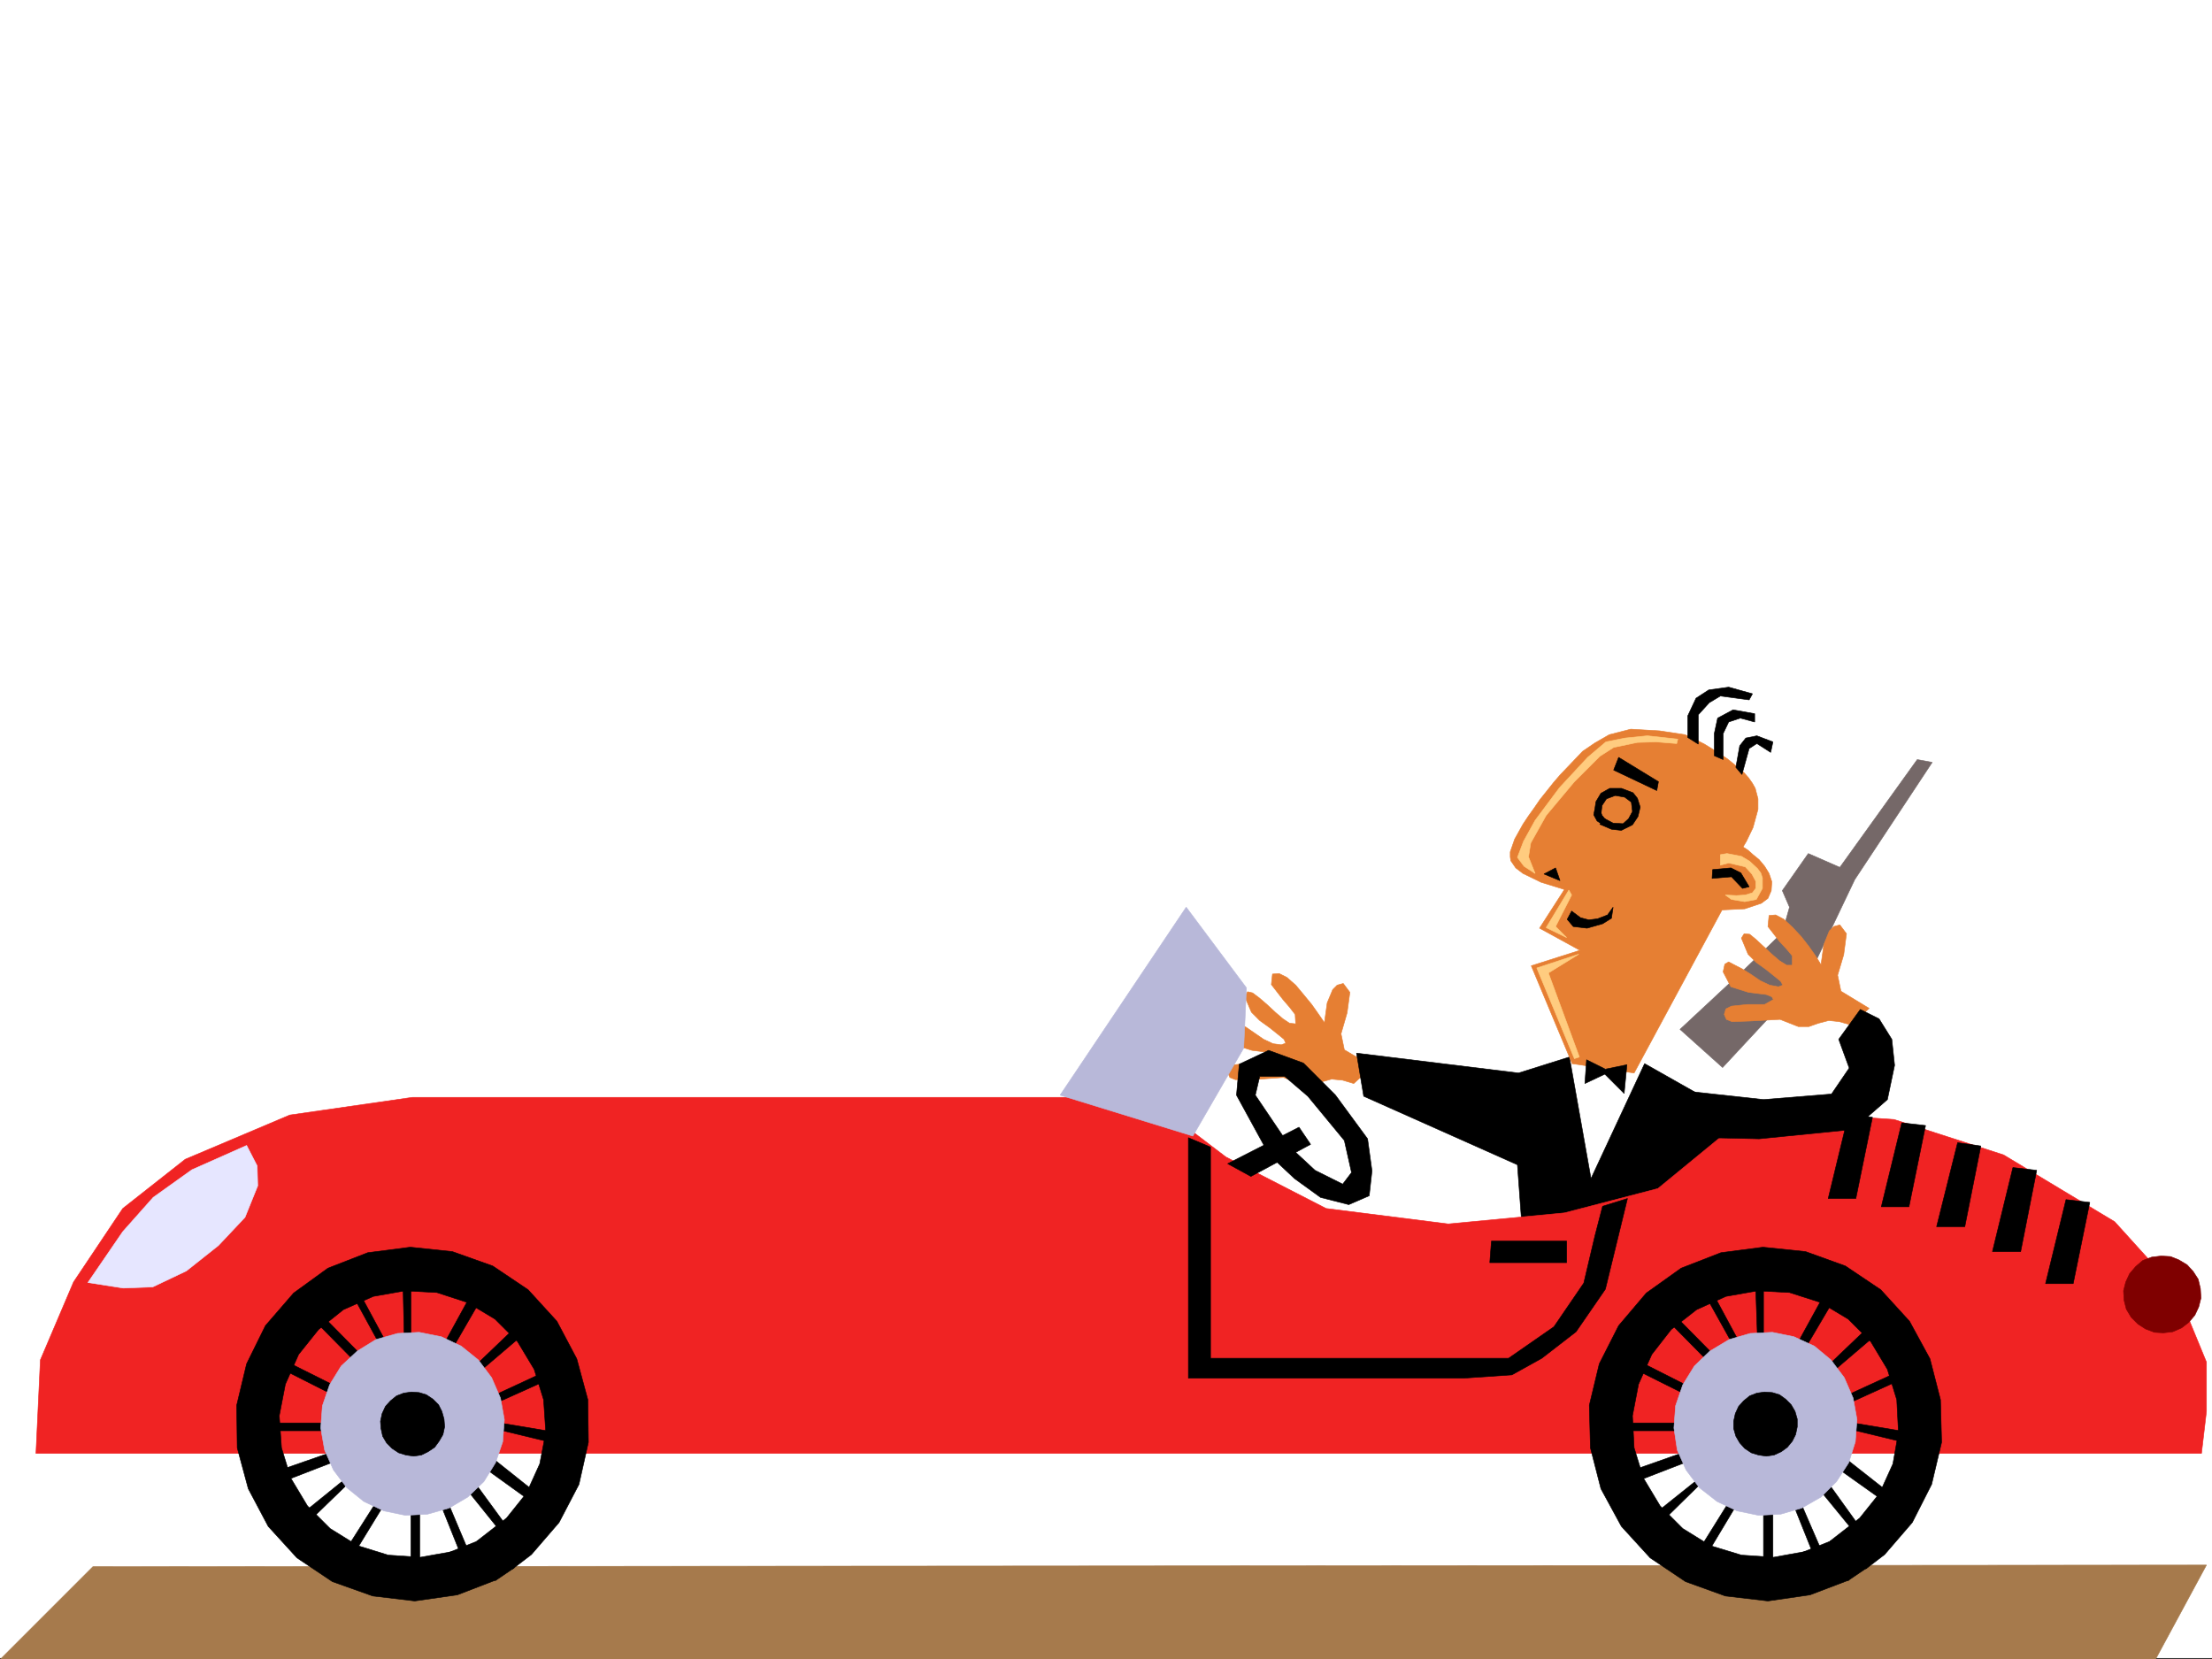 <svg xmlns="http://www.w3.org/2000/svg" width="2997.016" height="2248.25"><rect width="100%" height="100%" fill="#333333" stroke="none"/><defs><clipPath id="a"><path d="M0 0h2997v2244.137H0Zm0 0"/></clipPath><clipPath id="b"><path d="M0 2118h2990v128.09H0Zm0 0"/></clipPath><clipPath id="c"><path d="M0 2117h2991v129.09H0Zm0 0"/></clipPath></defs><path fill="#fff" d="M0 2246.297h2997.016V0H0Zm0 0"/><g clip-path="url(#a)" transform="translate(0 2.16)"><path fill="#fff" fill-rule="evenodd" stroke="#fff" stroke-linecap="square" stroke-linejoin="bevel" stroke-miterlimit="10" stroke-width=".743" d="M.742 2244.137h2995.531V-2.16H.743Zm0 0"/></g><path fill="#756868" fill-rule="evenodd" stroke="#756868" stroke-linecap="square" stroke-linejoin="bevel" stroke-miterlimit="10" stroke-width=".743" d="m2276.246 1394.656 86.918-80.894 51.691-50.168 9.735-34.446-9.734-22.484 35.19-50.203 42.735 18.73 104.867-146.039 20.254 3.754-104.906 158.785L2452.312 1319l-118.394 127.348Zm0 0"/><g clip-path="url(#b)" transform="translate(0 2.16)"><path fill="#a67a4c" fill-rule="evenodd" d="m-2.23 2248.633 128.093-128.094 2863.645-2.227-70.418 130.32zm0 0"/></g><g clip-path="url(#c)" transform="translate(0 2.16)"><path fill="none" stroke="#a67a4c" stroke-linecap="square" stroke-linejoin="bevel" stroke-miterlimit="10" stroke-width=".743" d="m-2.23 2248.633 128.093-128.094 2863.645-2.227-70.418 130.32Zm0 0"/></g><path fill="#fff" fill-rule="evenodd" stroke="#fff" stroke-linecap="square" stroke-linejoin="bevel" stroke-miterlimit="10" stroke-width=".743" d="m2107.644 1444.082 41.215-26.941 88.403 32.96-81.64 179.743zm0 0"/><path fill="#e67f33" fill-rule="evenodd" stroke="#e67f33" stroke-linecap="square" stroke-linejoin="bevel" stroke-miterlimit="10" stroke-width=".743" d="m1859.637 1444.863-38.203-22.484-4.496-21.738 8.25-28.465 3.753-27.684-8.992-12.004-8.25 2.27-5.984 5.98-7.504 17.989-3.754 26.937-8.25-11.965-8.996-12.746-10.477-12.746-11.222-13.45-12.004-10.519-10.477-5.238-8.996.742-1.484 14.235 15.719 20.253 8.992 10.477 7.507 9.734.743 12.75-8.25-.785-8.993-5.98-10.48-8.992-11.262-10.48-10.476-8.993-8.992-6.727-6.727-1.523-3.754 6.766 8.992 20.957 11.223 11.261 13.488 9.735 11.262 8.992 8.21 6.726 2.27 5.239-5.984 2.23-11.262-1.488-12.746-5.98-11.965-8.25-12.003-8.25-18.727-8.954-5.984 2.227-2.266 10.48 11.262 20.215 23.965 7.504 23.968 3.012 7.508 2.972 2.23 4.497-11.964 5.98-23.227.785-22.48 2.227-6.766 3.754-2.23 6.726 2.972 6.762 7.508 2.973h23.227l41.953-2.973 24.75 9.738 14.234.742 12.707-4.496 13.488-3.754 15.016 1.485 14.973 4.496zm0 0"/><path fill-rule="evenodd" stroke="#000" stroke-linecap="square" stroke-linejoin="bevel" stroke-miterlimit="10" stroke-width=".743" d="m2126.375 1432.117-68.934 21.7-219.507-26.942 9.738 58.418 208.285 92.863 12.746 173.797 289.184-25.492-22.446-224.707-107.172-60.645-72.648 155.774zm0 0"/><path fill="#e67f33" fill-rule="evenodd" stroke="#e67f33" stroke-linecap="square" stroke-linejoin="bevel" stroke-miterlimit="10" stroke-width=".743" d="m2282.973 995.445-34.45-5.238-38.984-2.266-29.207 7.504-19.469 11.223-16.504 11.223-30.73 32.218-8.992 10.477-8.953 11.262-8.997 11.222-8.25 12.004-7.507 10.477-7.465 11.222-11.262 20.215-5.984 17.242v6.727l.746 5.238 6.722 9.739 9.778 7.507 24.71 12.004 31.473 9.735-33.742 52.394 54.703 29.988-65.925 20.958 55.445 132.59 83.91 12.706 119.137-220.953 30.73-1.488 22.485-7.504 8.992-6.726 4.457-10.48.781-12.005-3.754-11.219-5.98-9.738-7.508-8.992-8.25-6.727-6.723-6.02-6.765-4.456 4.496-7.508 8.992-18.73 6.765-24.711v-14.23l-3.753-14.235-3.754-6.723-5.239-7.508-5.984-6.726-6.762-6.02-15.718-12.707-15.758-10.52-15.719-9.734-13.488-6.726zm0 0"/><path fill="#ffcc7f" fill-rule="evenodd" stroke="#ffcc7f" stroke-linecap="square" stroke-linejoin="bevel" stroke-miterlimit="10" stroke-width=".743" d="m2273.234 1001.43-41.21-4.496-29.95 3.011-26.238 5.239-24.711 20.957-38.238 41.21-32.961 44.184-15.719 28.465-8.25 21.7 8.992 12.003 14.977 9.738-8.996-22.484 3.011-18.73 20.957-37.418 38.243-45.707 34.445-34.446 18.73-12.004 32.22-6.726 25.491-.742 27.723 2.226zm-147.601 204.492-30.735 50.91 27.723 13.488-14.977-14.976 21.743-42.696zm-43.442 105.609 56.93-18.73-41.21 25.457 41.952 113.86-6.722 2.226zm248.754-153.547v14.235l11.223-3.012 22.484 5.238 8.992 9.739 5.239 9.734v9.738l-4.496 5.98-9.735 3.012-12.004.743-14.976-.743 8.25 5.98 17.984 3.013 15.719-3.012 8.25-14.973v-14.234l-2.266-6.727-4.496-5.98-10.48-9.734-11.223-6.766-19.508-3.754zm0 0"/><path fill-rule="evenodd" stroke="#000" stroke-linecap="square" stroke-linejoin="bevel" stroke-miterlimit="10" stroke-width=".743" d="m2091.93 1184.184 15.715-8.25 5.984 17.242zm37.457 50.203 11.965 8.992 11.261 2.973 11.961-1.485 13.492-5.242 7.508-10.477-2.23 14.977-12.004 7.465-20.996 5.984-18.73-2.23-8.212-9.735zm63.691-208.247 53.922 32.962-2.23 12.003-58.454-27.722zm127.352 152.06 24.75-2.266 13.488 6.761 11.223 18.73-8.993 2.231-14.976-15.719-26.235 2.227zm-160.352-77.145 2.27-14.973 6.726-11.262 12.004-6.726h15.715l15.758 5.984 5.984 7.508 3.754 11.965-3.012 12.746-7.468 11.219-15.016 7.507-13.45-1.484-15.757-6.766 6.766-7.468 11.222 5.984 13.488.742 7.508-6.726 5.239-9.774-1.524-12.707-8.996-6.765-12.707-2.227-12.004 4.496-5.98 8.992-1.524 12.707zm0 0"/><path fill-rule="evenodd" stroke="#000" stroke-linecap="square" stroke-linejoin="bevel" stroke-miterlimit="10" stroke-width=".743" d="m2167.586 1096.559 3.012 8.25 7.468 8.953-7.468 3.011-6.766-4.496-4.496-8.25 1.527-6.726zm-17.984 339.312-2.23 32.176 26.98-12.707 26.195 26.2 3.754-38.946-29.207 5.984zm0 0"/><path fill="#f02323" fill-rule="evenodd" stroke="#f02323" stroke-linecap="square" stroke-linejoin="bevel" stroke-miterlimit="10" stroke-width=".743" d="m54.7 1842.586 44.964-105.605 66.668-99.63 84.652-66.663 141.618-59.942 166.332-23.969h995.761l106.39 80.899 135.638 69.676 165.59 20.957 157.335-14.973 126.61-32.965 129.613-106.351 190.34 12.746 148.344 47.937 150.574 90.594 84.691 93.644 39.688 96.618v66.668l-6.727 56.93H48.72Zm0 0"/><path fill-rule="evenodd" stroke="#000" stroke-linecap="square" stroke-linejoin="bevel" stroke-miterlimit="10" stroke-width=".743" d="m694.574 2125.71 25.453-19.472 37.457-43.437 26.98-51.692 12.747-56.93-.742-57.671-15.016-55.445-26.941-50.907-38.98-42.699-47.938-32.219-54.703-19.472-56.926-5.98-57.715 7.468-53.957 20.996-46.45 33.703-38.202 44.184-25.493 51.691-13.449 56.149.742 57.671 14.977 55.442 26.977 50.95 38.945 42.694 47.976 32.18 54.7 19.473 56.93 6.765 57.671-8.25 52.473-20.214L619.617 2101l-50.203 8.953-43.441-2.972-41.211-12.747-37.457-23.222-30.735-30.696-22.48-37.457-12.707-41.21-3.012-43.442 8.25-42.695 17.984-40.43 26.981-33.707 33.703-26.977 40.469-17.949 42.699-7.508 43.438 2.27 41.21 13.45 37.461 22.484 30.73 30.69 22.485 37.462 12.746 41.21 2.973 44.184-8.21 42.696-17.99 39.687-26.976 33.703-40.469 31.477zm0 0"/><path fill-rule="evenodd" stroke="#000" stroke-linecap="square" stroke-linejoin="bevel" stroke-miterlimit="10" stroke-width=".743" d="m603.156 2105.457 56.188-22.445 37.457 41.175-25.453 17.243zm-56.968-358 1.523 64.398h8.996v-66.664zm10.519 295.833v78.667h11.965v-76.402zm0 0"/><path fill-rule="evenodd" stroke="#000" stroke-linecap="square" stroke-linejoin="bevel" stroke-miterlimit="10" stroke-width=".743" d="m596.39 2036.563 26.981 67.41 10.48-4.496-28.464-67.41zm44.223-31.438-8.992 11.965 42.7 53.176 8.992-6.723zm23.227-32.219-6.727 16.461 56.188 40.469 5.984-12.746zm11.223-35.968 68.187 16.5 1.527-14.235-67.449-11.262zm-2.973-35.934 66.664-29.953-4.496-10.516-62.91 29.207zm-19.473-44.964 56.188-47.938-11.262-8.954-51.688 49.422zm-38.98-29.954 38.98-67.406-12.004-8.992-38.199 69.675zm-92.16-10.476-36.715-68.153-5.98 8.992 35.968 65.883zm-32.219 20.214-51.692-52.433-6.761 10.476 51.726 52.434zm-38.199 40.469-62.954-31.477-2.226 12.004 60.684 30.692zm-6.766 51.648h-79.41v10.52h77.183zm-62.168 62.954 68.934-23.97 3.753 12.708-65.964 25.492zm28.465 59.155 55.441-44.925 4.5 5.984-49.465 47.938zm62.95 41.958 36.714-57.672 10.48 3.71-38.984 63.696zm0 0"/><path fill="#b8b8d9" fill-rule="evenodd" stroke="#b8b8d9" stroke-linecap="square" stroke-linejoin="bevel" stroke-miterlimit="10" stroke-width=".743" d="m579.187 2051.54-29.988 1.522-29.207-6.019-26.98-12.707-23.227-18.73-17.984-23.97-12.004-26.98-5.238-29.949 2.265-29.95 9.739-28.464 15.718-25.496 21.739-20.215 25.453-15.715 29.246-8.25 29.207-1.488 29.992 5.984 26.977 12.746 23.226 18.727 17.95 23.969 12 27.683 5.242 29.207-2.231 29.993-9.734 28.464-15.758 25.454-21.738 20.957-25.457 14.976zm0 0"/><path fill-rule="evenodd" stroke="#000" stroke-linecap="square" stroke-linejoin="bevel" stroke-miterlimit="10" stroke-width=".743" d="m579.93 1966.926-8.992 4.457-10.477 1.523-10.52-1.523-9.734-2.973-8.996-5.98-7.465-7.508-5.281-8.992-2.227-10.48-.742-9.735 2.227-10.48 4.496-9.735 6.765-7.508 8.25-6.726 9.735-3.754 10.48-1.485 10.477.743 9.738 2.972 8.992 6.02 7.508 7.469 4.496 8.996 2.973 10.476.781 10.48-2.27 10.516-5.238 8.992-5.98 8.211zm1948.043 158.784 25.492-19.472 37.457-43.437 26.238-51.692 13.488-56.93-1.523-57.671-14.234-55.445-27.723-50.907-38.941-42.699-47.977-32.219-53.918-19.472-57.715-5.98-56.93 7.468-53.957 20.996-47.19 33.703-37.462 44.184-26.234 51.691-13.489 56.149 1.485 57.671 14.234 55.442 27.719 50.95 38.984 42.694 47.938 32.18 53.957 19.473 57.71 6.765 56.93-8.25 53.176-20.214-53.176-39.688-49.46 8.953-43.442-2.972-41.953-12.747-37.496-23.222-30.695-30.696-22.48-37.457-12.747-41.21-2.23-43.442 8.21-42.695 17.985-40.43 26.238-33.707 34.485-26.977 39.687-17.949 42.7-7.508 43.476 2.27 41.957 13.45 37.457 22.484 30.73 30.69 22.485 37.462 12.707 41.21 2.27 44.184-7.509 42.696-17.988 39.687-26.976 33.703-40.43 31.477zm0 0"/><path fill-rule="evenodd" stroke="#000" stroke-linecap="square" stroke-linejoin="bevel" stroke-miterlimit="10" stroke-width=".743" d="m2436.555 2105.457 56.226-22.445 36.715 41.175-25.492 17.243zm-57.672-358 2.23 64.398h8.25v-66.664zm10.48 295.833v78.667h12.746v-76.402zm0 0"/><path fill-rule="evenodd" stroke="#000" stroke-linecap="square" stroke-linejoin="bevel" stroke-miterlimit="10" stroke-width=".743" d="m2429.086 2036.563 26.98 67.41 11.223-4.496-29.207-67.41zm44.964-31.438-9.773 11.965 43.48 53.176 8.25-6.723zm22.446-32.219-6.727 16.461 56.93 40.469 6.024-12.746zm12.004-35.968 68.191 16.5 1.485-14.235-67.41-11.262zm-3.012-35.934 65.961-29.953-3.754-10.516-63.691 29.207zm-19.472-44.964 56.187-47.938-11.965-8.954-51.687 49.422zm-39.684-29.954 39.684-67.406-11.965-8.992-38.239 69.675zm-91.418-10.476-36.715-68.153-6.762 8.992 36.715 65.883zm-32.961 20.214-51.73-52.433-5.98 10.476 51.69 52.434zm-38.238 40.469-62.172-31.477-3.008 12.004 61.426 30.692zm-6.727 51.648h-78.668v10.52h77.184zm-61.425 62.954 68.152-23.97 4.496 12.708-65.922 25.492zm27.722 59.155 56.188-44.925 3.75 5.984-48.715 47.938zm63.653 41.958 35.972-57.672 10.48 3.71-38.203 63.696zm0 0"/><path fill="#b8b8d9" fill-rule="evenodd" stroke="#b8b8d9" stroke-linecap="square" stroke-linejoin="bevel" stroke-miterlimit="10" stroke-width=".743" d="m2412.586 2051.54-29.95 1.522-29.245-6.019-26.942-12.707-24.008-18.73-17.984-23.97-11.965-26.98-4.496-29.949 2.227-29.95 9.738-28.464 15.758-25.496 20.957-20.215 26.234-15.715 28.465-8.25 29.992-1.488 29.207 5.984 27.723 12.746 22.48 18.727 17.989 23.969 12 27.683 5.242 29.207-2.27 29.993-8.992 28.464-16.46 25.454-20.997 20.957-26.238 14.976zm0 0"/><path fill-rule="evenodd" stroke="#000" stroke-linecap="square" stroke-linejoin="bevel" stroke-miterlimit="10" stroke-width=".743" d="m2413.332 1966.926-9.738 4.457-10.477 1.523-10.48-1.523-9.735-2.973-8.996-5.98-6.762-7.508-5.242-8.992-3.008-10.48v-9.735l2.266-10.48 4.496-9.735 6.727-7.508 8.25-6.726 9.734-3.754 10.52-1.485 10.48.743 9.735 2.972 8.25 6.02 7.468 7.469 5.239 8.996 3.011 10.476v10.48l-2.23 10.516-4.496 8.992-6.762 8.211zm0 0"/><path fill="#e6e6ff" fill-rule="evenodd" stroke="#e6e6ff" stroke-linecap="square" stroke-linejoin="bevel" stroke-miterlimit="10" stroke-width=".743" d="m119.137 1737.723 47.937 7.468 39.727-1.488 45.707-21.738 43.441-34.45 35.969-38.199 17.246-42.695-.742-26.941-14.274-27.723-74.171 32.961-52.434 37.457-41.211 46.414zm0 0"/><path fill="#b8b8d9" fill-rule="evenodd" stroke="#b8b8d9" stroke-linecap="square" stroke-linejoin="bevel" stroke-miterlimit="10" stroke-width=".743" d="m1436.34 1483.805 170.828-254.657 81.64 109.325-3.753 81.64-68.895 119.098zm0 0"/><path fill-rule="evenodd" stroke="#000" stroke-linecap="square" stroke-linejoin="bevel" stroke-miterlimit="10" stroke-width=".743" d="m2504.746 1509.262-27.723 114.601h37.457l22.485-110.105zm71.945 12.004-27.722 113.816h37.457l22.484-110.105zm75.657 26.937-28.465 113.86h38.203l21.738-109.364zm74.918 33.703-27.723 113.86h38.238l21.703-110.106zm71.941 43.442-27.723 113.859h37.461l22.48-110.105zm0 0"/><path fill="#7f0000" fill-rule="evenodd" stroke="#7f0000" stroke-linecap="square" stroke-linejoin="bevel" stroke-miterlimit="10" stroke-width=".743" d="m2965.54 1791.64-9.735 7.508-12.004 5.239-12.707 1.484-12.004-.742-12.004-4.496-10.48-6.766-8.993-8.953-6.726-11.258-3.008-11.965-.746-12.75 3.012-11.96 5.238-11.262 8.25-9.738 9.738-8.25 11.965-4.457 12.746-1.524 12.746.742 11.223 4.496 11.262 6.766 8.21 8.992 6.762 10.48 3.012 12.708.742 12.746-3.012 12.004-5.238 11.222zm0 0"/><path fill-rule="evenodd" stroke="#000" stroke-linecap="square" stroke-linejoin="bevel" stroke-miterlimit="10" stroke-width=".743" d="m1663.352 1576.668 96.656-49.422 15.719 23.227-80.899 43.437zm0 0"/><path fill-rule="evenodd" stroke="#000" stroke-linecap="square" stroke-linejoin="bevel" stroke-miterlimit="10" stroke-width=".743" d="m1675.316 1483.805 3.754-41.953 39.727-18.73 47.195 17.245 43.438 43.438 43.48 59.16 5.98 43.441-3.753 33.703-27.719 12.004-38.203-9.738-35.227-25.492-23.969-22.442 20.254-17.988 31.434 29.207 37.5 18.73 11.965-15.718-9.738-43.441-49.461-59.938-31.477-26.98h-33.703l-5.98 25.492 38.94 57.676-24.71 14.972zm0 0"/><path fill-rule="evenodd" stroke="#000" stroke-linecap="square" stroke-linejoin="bevel" stroke-miterlimit="10" stroke-width=".743" d="M1610.137 1541.48v325.82h372.39l65.922-4.5 40.469-22.48 46.45-35.933 39.726-57.672 29.949-122.852-33.703 10.477-10.477 40.469-15.015 63.656-40.43 59.156-61.465 42.7H1640.13v-286.133zm0 0"/><path fill-rule="evenodd" stroke="#000" stroke-linecap="square" stroke-linejoin="bevel" stroke-miterlimit="10" stroke-width=".743" d="M2020.727 1681.535h101.894v29.207H2018.5ZM2286.723 999.2v-29.247l11.222-23.969 17.242-11.218 26.981-3.754 32.219 8.992-4.496 8.25-38.946-5.238-15.011 8.992-14.977 16.46v39.688zm0 0"/><path fill-rule="evenodd" stroke="#000" stroke-linecap="square" stroke-linejoin="bevel" stroke-miterlimit="10" stroke-width=".743" d="M2322.695 1023.91v-29.988l4.496-20.957 20.961-11.223 29.246 5.238v11.223l-19.511-5.238-15.719 5.238-7.508 15.719v35.23zm29.207 15.719 5.243-29.207 8.25-10.477 14.972-3.011 21.742 8.25-3.011 14.23-18.73-12.004-10.477 6.766-9.739 35.191zm0 0"/><path fill="#e67f33" fill-rule="evenodd" stroke="#e67f33" stroke-linecap="square" stroke-linejoin="bevel" stroke-miterlimit="10" stroke-width=".743" d="m2532.469 1366.191-38.203-23.222-4.496-21.703 8.25-27.72 3.753-28.464-8.992-11.965-8.25 2.227-5.98 5.984-7.508 18.727-3.754 26.98-7.508-12.004-8.953-12.707-10.52-13.488-11.964-12.75-11.262-10.477-11.219-5.984-8.996.746-1.484 14.973 15.719 20.215 9.734 10.48 7.508 8.992v12.746h-7.508l-9.734-5.98-10.48-8.996-11.259-10.477-10.48-9.738-8.25-6.762-7.469-.742-3.754 5.98 8.996 21.739 11.219 11.222 13.492 9.739 11.219 8.992 8.25 6.723 3.012 5.28-5.98 2.227-12.005-2.226-12.746-6.024-11.965-8.21-12.004-7.508-18.73-9.735-5.238 3.012-2.27 10.476 10.52 20.215 23.969 7.508 23.968 2.973 7.504 3.012 2.23 3.753-11.964 6.723h-23.266l-21.7 2.27-7.507 3.714-2.226 7.504 2.968 6.727 7.508 3.012 23.227-.743 41.953-2.269 24.71 9.738h14.274l12.707-4.5 14.23-3.71 14.235 1.484 15.758 4.496zm0 0"/><path fill-rule="evenodd" stroke="#000" stroke-linecap="square" stroke-linejoin="bevel" stroke-miterlimit="10" stroke-width=".743" d="m2520.504 1367.68-29.246 40.468 14.23 38.942-23.968 35.191-92.157 7.508-137.125-14.977v65.141l131.14 3.012 127.388-12.746 46.453-40.43 9.734-46.453-3.754-35.188-17.242-27.722zm0 0"/></svg>
